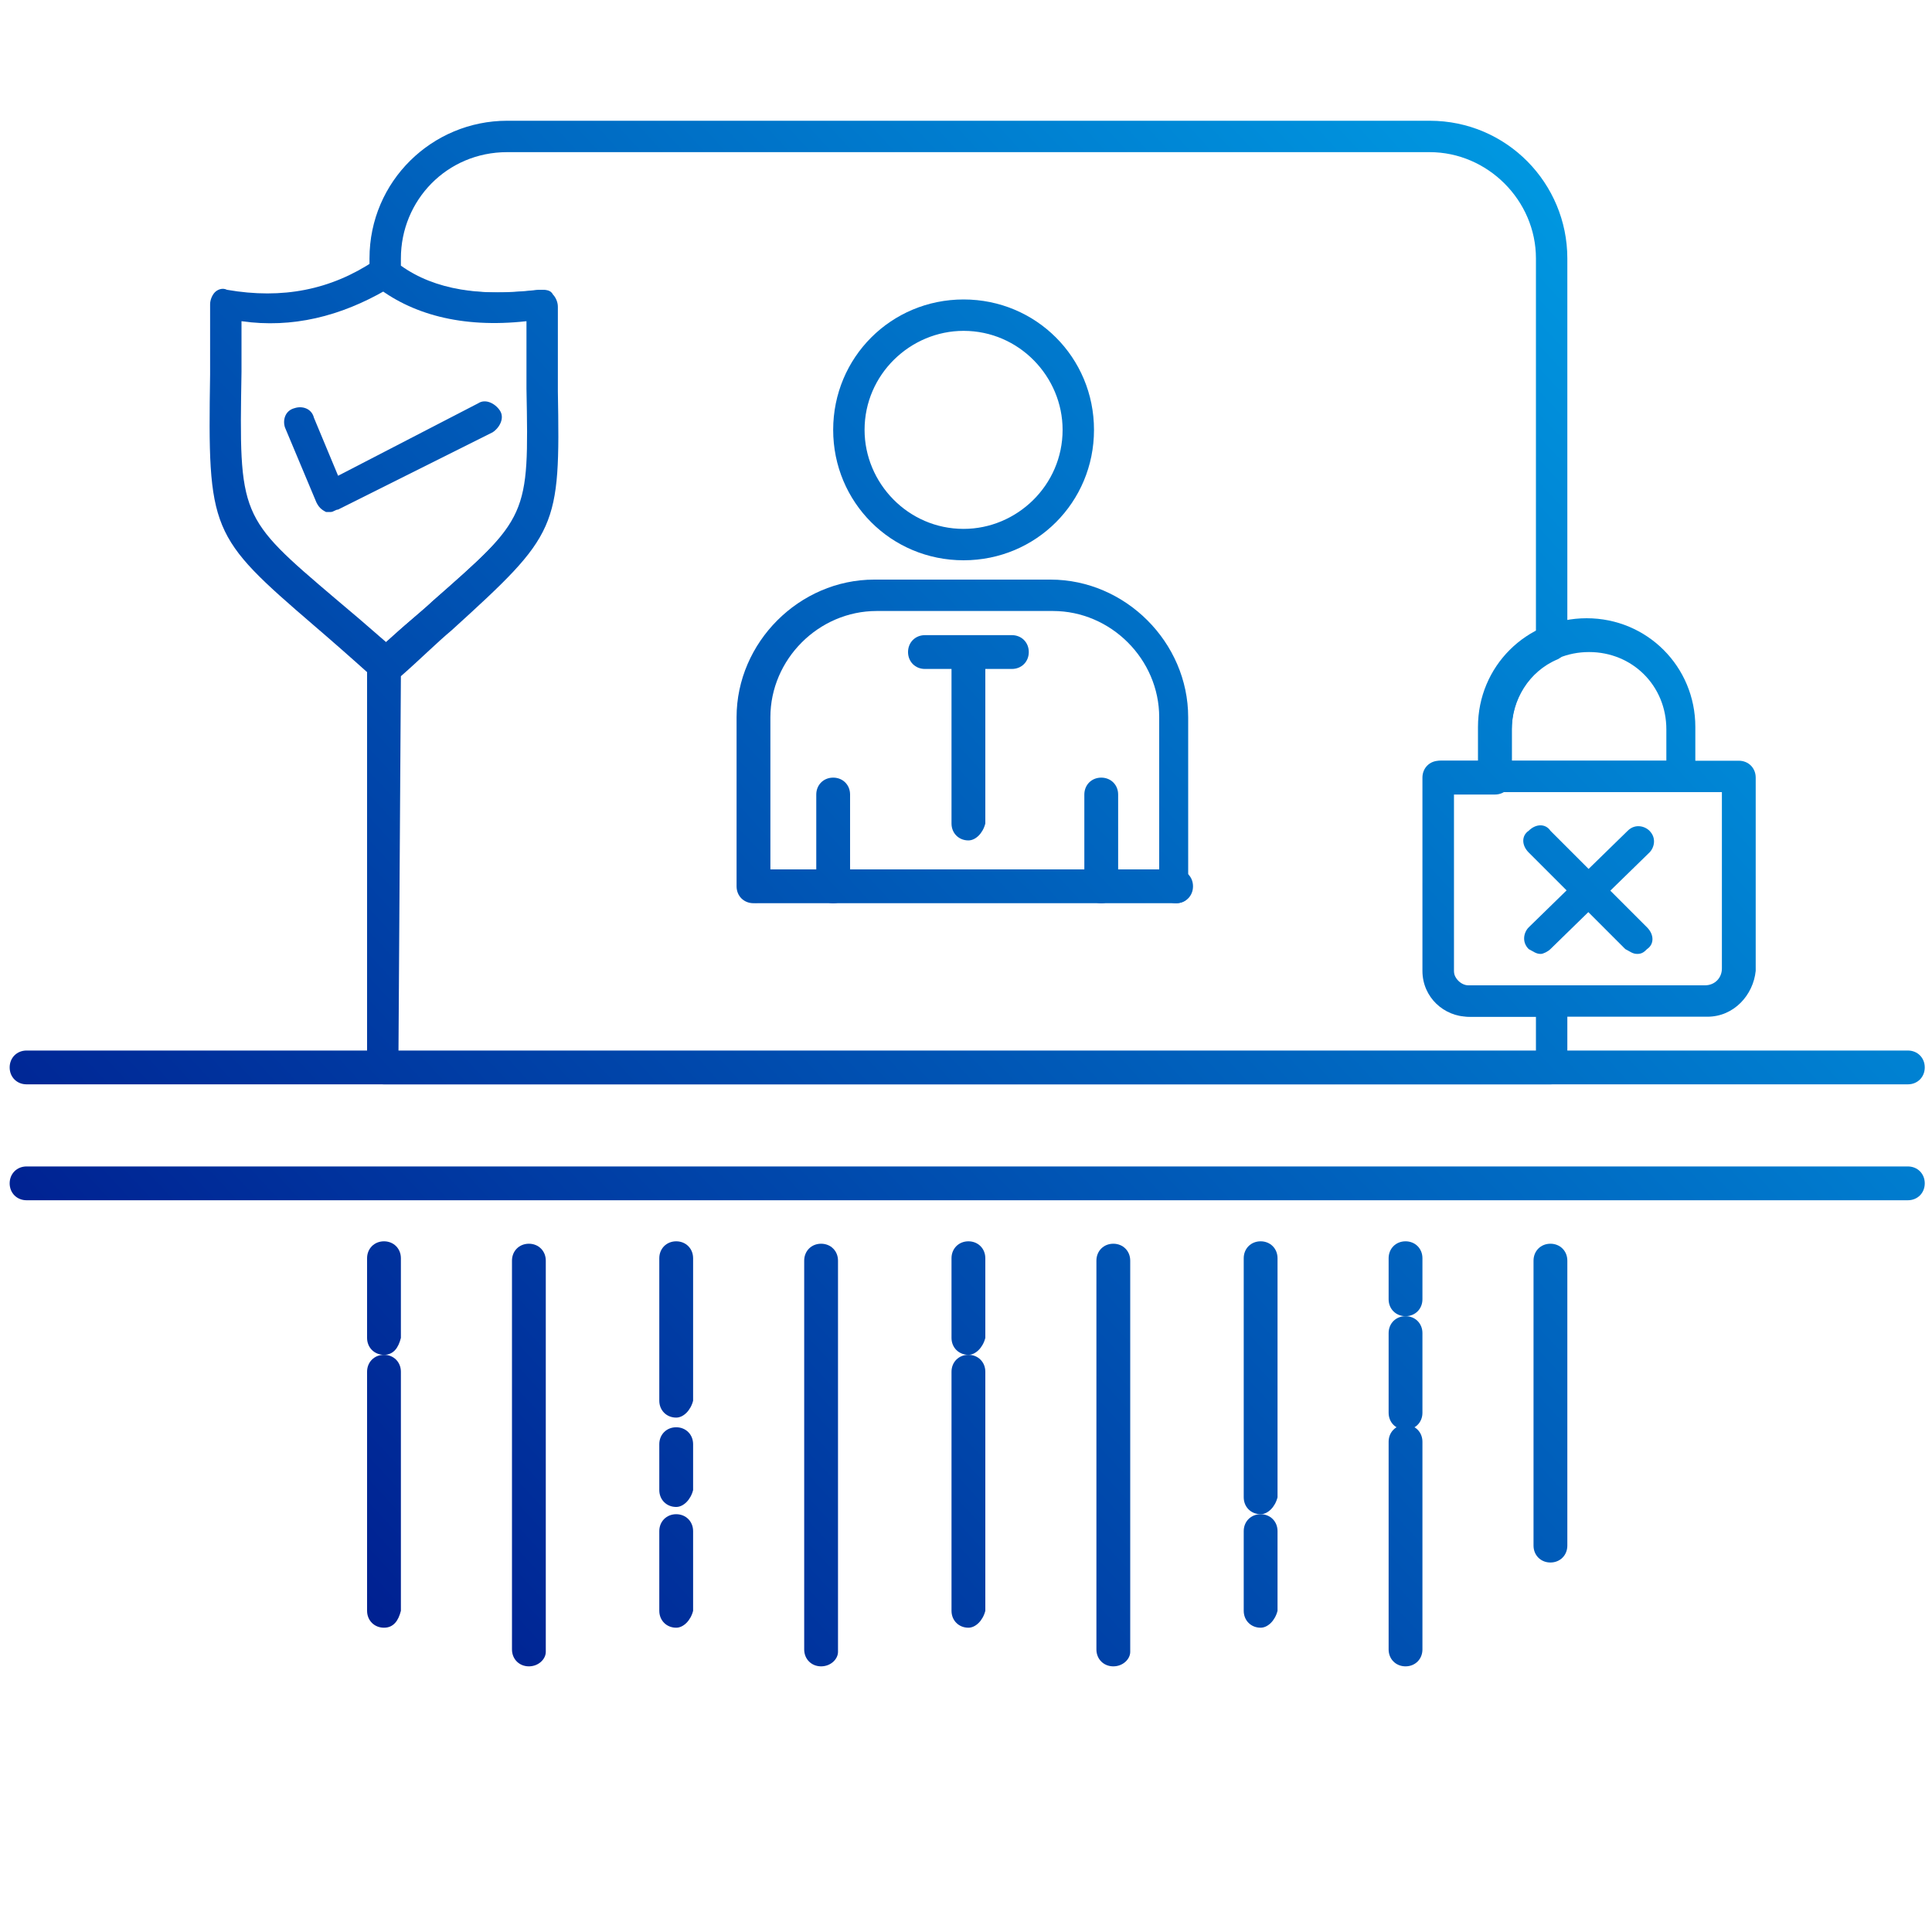 <?xml version="1.0" encoding="utf-8"?>
<!-- Generator: Adobe Illustrator 25.3.1, SVG Export Plug-In . SVG Version: 6.00 Build 0)  -->
<svg version="1.1" id="Vrstva_1" xmlns="http://www.w3.org/2000/svg" xmlns:xlink="http://www.w3.org/1999/xlink" x="0px" y="0px"
	 width="80px" height="80px" viewBox="0 0 80 80" style="enable-background:new 0 0 80 80;" xml:space="preserve">
<style type="text/css">
	.st0{fill:url(#SVGID_1_);}
	.st1{fill:url(#SVGID_2_);}
	.st2{fill:url(#SVGID_3_);}
	.st3{fill:url(#SVGID_4_);}
	.st4{fill:url(#SVGID_5_);}
	.st5{fill:url(#SVGID_6_);}
	.st6{fill:url(#SVGID_7_);}
	.st7{fill:url(#SVGID_8_);}
	.st8{fill:url(#SVGID_9_);}
	.st9{fill:url(#SVGID_10_);}
	.st10{fill:url(#SVGID_11_);}
	.st11{fill:url(#SVGID_12_);}
	.st12{fill:url(#SVGID_13_);}
	.st13{fill:url(#SVGID_14_);}
	.st14{fill:url(#SVGID_15_);}
	.st15{fill:url(#SVGID_16_);}
	.st16{fill:url(#SVGID_17_);}
	.st17{fill:url(#SVGID_18_);}
	.st18{fill:url(#SVGID_19_);}
	.st19{fill:url(#SVGID_20_);}
	.st20{fill:url(#SVGID_21_);}
	.st21{fill:url(#SVGID_22_);}
	.st22{fill:url(#SVGID_23_);}
	.st23{fill:url(#SVGID_24_);}
	.st24{fill:url(#SVGID_25_);}
	.st25{fill:url(#SVGID_26_);}
	.st26{fill:url(#SVGID_27_);}
	.st27{fill:url(#SVGID_28_);}
	.st28{fill:url(#SVGID_29_);}
</style>
<g>
	<g>
		<g>
			<linearGradient id="SVGID_1_" gradientUnits="userSpaceOnUse" x1="0.58" y1="62.887" x2="72.752" y2="-3.864">
				<stop  offset="0" style="stop-color:#001489"/>
				<stop  offset="1" style="stop-color:#00ADEF"/>
			</linearGradient>
			<path class="st0" d="M64.2,44.9H15.9c-0.4,0-0.7-0.3-0.7-0.7V27.6c0-0.2,0.1-0.4,0.2-0.5c0.9-0.8,1.7-1.5,2.4-2.1
				c4.1-3.6,4.1-3.6,4-8.9c0-0.8,0-1.7,0-2.8c-2.7,0.3-4.8-0.3-6.3-1.5c-0.1-0.1-0.2-0.3-0.2-0.5v-0.6c0-3.2,2.6-5.7,5.7-5.7h38.2
				c3.2,0,5.7,2.6,5.7,5.7v16c0,0.3-0.2,0.5-0.4,0.6c-1.2,0.5-1.9,1.7-1.9,2.9v2c0,0.4-0.3,0.7-0.7,0.7h-1.7v7.4
				c0,0.3,0.3,0.6,0.6,0.6h3.4c0.4,0,0.7,0.3,0.7,0.7v2.8C64.9,44.6,64.6,44.9,64.2,44.9z M16.5,43.6h47.1v-1.5h-2.8
				c-1,0-1.9-0.8-1.9-1.9v-8c0-0.4,0.3-0.7,0.7-0.7h1.7v-1.3c0-1.6,0.9-3.1,2.3-3.9V10.7c0-2.4-2-4.4-4.4-4.4H21
				c-2.5,0-4.4,2-4.4,4.4v0.3c1.4,1,3.3,1.3,5.8,1c0.2,0,0.4,0,0.5,0.2c0.1,0.1,0.2,0.3,0.2,0.5c0,1.4,0,2.5,0,3.5
				c0.1,5.7,0,5.9-4.4,9.9c-0.6,0.5-1.3,1.2-2.1,1.9L16.5,43.6L16.5,43.6z"/>
		</g>
		<g>
			<linearGradient id="SVGID_2_" gradientUnits="userSpaceOnUse" x1="17.459" y1="81.136" x2="89.631" y2="14.386">
				<stop  offset="0" style="stop-color:#001489"/>
				<stop  offset="1" style="stop-color:#00ADEF"/>
			</linearGradient>
			<path class="st1" d="M70.7,42.1h-9.8c-1,0-1.9-0.8-1.9-1.9v-8c0-0.4,0.3-0.7,0.7-0.7H72c0.4,0,0.7,0.3,0.7,0.7v8
				C72.6,41.2,71.8,42.1,70.7,42.1z M60.2,32.8v7.4c0,0.3,0.3,0.6,0.6,0.6h9.8c0.4,0,0.7-0.3,0.7-0.7v-7.3H60.2z"/>
		</g>
		<g>
			<linearGradient id="SVGID_3_" gradientUnits="userSpaceOnUse" x1="14.418" y1="77.849" x2="86.59" y2="11.098">
				<stop  offset="0" style="stop-color:#001489"/>
				<stop  offset="1" style="stop-color:#00ADEF"/>
			</linearGradient>
			<path class="st2" d="M69.6,32.8h-7.7c-0.4,0-0.7-0.3-0.7-0.7v-2c0-2.5,2-4.5,4.5-4.5s4.5,2,4.5,4.5v2
				C70.3,32.5,70,32.8,69.6,32.8z M62.6,31.5H69v-1.3c0-1.8-1.4-3.2-3.2-3.2c-1.8,0-3.2,1.4-3.2,3.2L62.6,31.5L62.6,31.5z"/>
		</g>
		<g>
			<linearGradient id="SVGID_4_" gradientUnits="userSpaceOnUse" x1="17.645" y1="81.338" x2="89.817" y2="14.587">
				<stop  offset="0" style="stop-color:#001489"/>
				<stop  offset="1" style="stop-color:#00ADEF"/>
			</linearGradient>
			<path class="st3" d="M63.8,39.5c-0.2,0-0.3-0.1-0.5-0.2c-0.3-0.3-0.2-0.7,0-0.9l4.1-4c0.3-0.3,0.7-0.2,0.9,0
				c0.3,0.3,0.2,0.7,0,0.9l-4.1,4C64.1,39.4,63.9,39.5,63.8,39.5z"/>
		</g>
		<g>
			<linearGradient id="SVGID_5_" gradientUnits="userSpaceOnUse" x1="17.644" y1="81.337" x2="89.816" y2="14.586">
				<stop  offset="0" style="stop-color:#001489"/>
				<stop  offset="1" style="stop-color:#00ADEF"/>
			</linearGradient>
			<path class="st4" d="M67.8,39.5c-0.2,0-0.3-0.1-0.5-0.2l-4-4c-0.3-0.3-0.3-0.7,0-0.9c0.3-0.3,0.7-0.3,0.9,0l4,4
				c0.3,0.3,0.3,0.7,0,0.9C68.1,39.4,68,39.5,67.8,39.5z"/>
		</g>
		<g>
			<linearGradient id="SVGID_6_" gradientUnits="userSpaceOnUse" x1="-15.185" y1="45.841" x2="56.987" y2="-20.91">
				<stop  offset="0" style="stop-color:#001489"/>
				<stop  offset="1" style="stop-color:#00ADEF"/>
			</linearGradient>
			<path class="st5" d="M15.9,28.3c-0.2,0-0.3-0.1-0.4-0.2c-1-0.9-1.8-1.6-2.5-2.2c-4.3-3.7-4.4-3.9-4.3-10.4c0-0.8,0-1.8,0-2.9
				c0-0.2,0.1-0.4,0.2-0.5c0.1-0.1,0.3-0.2,0.5-0.1c2.3,0.4,4.3,0,6.1-1.2c0.2-0.2,0.6-0.1,0.8,0c1.4,1.2,3.3,1.5,6,1.2
				c0.2,0,0.4,0,0.5,0.2c0.1,0.1,0.2,0.3,0.2,0.5c0,1.4,0,2.5,0,3.5c0.1,5.7,0,5.9-4.4,9.9c-0.7,0.6-1.4,1.3-2.3,2.1
				C16.2,28.2,16.1,28.3,15.9,28.3z M10,13.3c0,0.8,0,1.5,0,2.1c-0.1,6-0.1,6,3.9,9.4c0.6,0.5,1.3,1.1,2.1,1.8
				c0.7-0.7,1.4-1.2,1.9-1.7c4.1-3.6,4.1-3.6,4-8.9c0-0.8,0-1.7,0-2.8c-2.5,0.2-4.4-0.2-5.9-1.2C14.1,13.1,12.1,13.6,10,13.3z"/>
		</g>
		<g>
			<linearGradient id="SVGID_7_" gradientUnits="userSpaceOnUse" x1="-3.748" y1="58.208" x2="68.425" y2="-8.543">
				<stop  offset="0" style="stop-color:#001489"/>
				<stop  offset="1" style="stop-color:#00ADEF"/>
			</linearGradient>
			<path class="st6" d="M39.9,23.2c-3,0-5.4-2.4-5.4-5.4c0-3,2.4-5.4,5.4-5.4c3,0,5.4,2.4,5.4,5.4C45.3,20.8,42.9,23.2,39.9,23.2z
				 M39.9,13.7c-2.2,0-4.1,1.8-4.1,4.1c0,2.2,1.8,4.1,4.1,4.1c2.2,0,4.1-1.8,4.1-4.1C44,15.6,42.2,13.7,39.9,13.7z"/>
		</g>
		<g>
			<g>
				<linearGradient id="SVGID_8_" gradientUnits="userSpaceOnUse" x1="3.476" y1="66.018" x2="75.648" y2="-0.733">
					<stop  offset="0" style="stop-color:#001489"/>
					<stop  offset="1" style="stop-color:#00ADEF"/>
				</linearGradient>
				<path class="st7" d="M48.7,37.4c-0.4,0-0.7-0.3-0.7-0.7v-7c0-2.4-2-4.4-4.4-4.4h-7.3c-2.4,0-4.4,2-4.4,4.4v7
					c0,0.4-0.3,0.7-0.7,0.7s-0.7-0.3-0.7-0.7v-7c0-3.1,2.6-5.7,5.7-5.7h7.3c3.1,0,5.7,2.6,5.7,5.7v7C49.4,37.1,49.1,37.4,48.7,37.4z
					 M45.6,37.4c-0.4,0-0.7-0.3-0.7-0.7v-3.8c0-0.4,0.3-0.7,0.7-0.7s0.7,0.3,0.7,0.7v3.8C46.2,37.1,46,37.4,45.6,37.4z M34.5,37.4
					c-0.4,0-0.7-0.3-0.7-0.7v-3.8c0-0.4,0.3-0.7,0.7-0.7s0.7,0.3,0.7,0.7v3.8C35.2,37.1,34.9,37.4,34.5,37.4z"/>
			</g>
		</g>
		<g>
			<linearGradient id="SVGID_9_" gradientUnits="userSpaceOnUse" x1="2.304" y1="64.751" x2="74.476" y2="-2">
				<stop  offset="0" style="stop-color:#001489"/>
				<stop  offset="1" style="stop-color:#00ADEF"/>
			</linearGradient>
			<path class="st8" d="M40.1,34.8c-0.4,0-0.7-0.3-0.7-0.7v-6.4h-1.1c-0.4,0-0.7-0.3-0.7-0.7s0.3-0.7,0.7-0.7h3.6
				c0.4,0,0.7,0.3,0.7,0.7s-0.3,0.7-0.7,0.7h-1.1v6.4C40.7,34.5,40.4,34.8,40.1,34.8z"/>
		</g>
		<g>
			<linearGradient id="SVGID_10_" gradientUnits="userSpaceOnUse" x1="5.77" y1="68.499" x2="77.942" y2="1.748">
				<stop  offset="0" style="stop-color:#001489"/>
				<stop  offset="1" style="stop-color:#00ADEF"/>
			</linearGradient>
			<path class="st9" d="M48.7,37.4H31.4c-0.4,0-0.7-0.3-0.7-0.7s0.3-0.7,0.7-0.7h17.3c0.4,0,0.7,0.3,0.7,0.7S49.1,37.4,48.7,37.4z"
				/>
		</g>
		<g>
			<linearGradient id="SVGID_11_" gradientUnits="userSpaceOnUse" x1="9.507" y1="72.538" x2="81.679" y2="5.788">
				<stop  offset="0" style="stop-color:#001489"/>
				<stop  offset="1" style="stop-color:#00ADEF"/>
			</linearGradient>
			<path class="st10" d="M79,44.9H1.1c-0.4,0-0.7-0.3-0.7-0.7s0.3-0.7,0.7-0.7H79c0.4,0,0.7,0.3,0.7,0.7S79.4,44.9,79,44.9z"/>
		</g>
		<g>
			<linearGradient id="SVGID_12_" gradientUnits="userSpaceOnUse" x1="11.897" y1="75.123" x2="84.069" y2="8.372">
				<stop  offset="0" style="stop-color:#001489"/>
				<stop  offset="1" style="stop-color:#00ADEF"/>
			</linearGradient>
			<path class="st11" d="M79,49.7H1.1c-0.4,0-0.7-0.3-0.7-0.7s0.3-0.7,0.7-0.7H79c0.4,0,0.7,0.3,0.7,0.7S79.4,49.7,79,49.7z"/>
		</g>
		<g>
			<linearGradient id="SVGID_13_" gradientUnits="userSpaceOnUse" x1="7.09" y1="69.925" x2="79.261" y2="3.174">
				<stop  offset="0" style="stop-color:#001489"/>
				<stop  offset="1" style="stop-color:#00ADEF"/>
			</linearGradient>
			<path class="st12" d="M15.9,67.4c-0.4,0-0.7-0.3-0.7-0.7v-9.9c0-0.4,0.3-0.7,0.7-0.7s0.7,0.3,0.7,0.7v9.9
				C16.5,67.1,16.3,67.4,15.9,67.4z"/>
		</g>
		<g>
			<linearGradient id="SVGID_14_" gradientUnits="userSpaceOnUse" x1="9.12" y1="72.12" x2="81.292" y2="5.37">
				<stop  offset="0" style="stop-color:#001489"/>
				<stop  offset="1" style="stop-color:#00ADEF"/>
			</linearGradient>
			<path class="st13" d="M21.9,69c-0.4,0-0.7-0.3-0.7-0.7V52.2c0-0.4,0.3-0.7,0.7-0.7s0.7,0.3,0.7,0.7v16.2
				C22.6,68.7,22.3,69,21.9,69z"/>
		</g>
		<g>
			<linearGradient id="SVGID_15_" gradientUnits="userSpaceOnUse" x1="9.333" y1="72.35" x2="81.505" y2="5.6">
				<stop  offset="0" style="stop-color:#001489"/>
				<stop  offset="1" style="stop-color:#00ADEF"/>
			</linearGradient>
			<path class="st14" d="M28,58.7c-0.4,0-0.7-0.3-0.7-0.7v-5.9c0-0.4,0.3-0.7,0.7-0.7s0.7,0.3,0.7,0.7V58
				C28.6,58.4,28.3,58.7,28,58.7z"/>
		</g>
		<g>
			<linearGradient id="SVGID_16_" gradientUnits="userSpaceOnUse" x1="14.694" y1="78.147" x2="86.866" y2="11.397">
				<stop  offset="0" style="stop-color:#001489"/>
				<stop  offset="1" style="stop-color:#00ADEF"/>
			</linearGradient>
			<path class="st15" d="M34,69c-0.4,0-0.7-0.3-0.7-0.7V52.2c0-0.4,0.3-0.7,0.7-0.7s0.7,0.3,0.7,0.7v16.2C34.7,68.7,34.4,69,34,69z"
				/>
		</g>
		<g>
			<linearGradient id="SVGID_17_" gradientUnits="userSpaceOnUse" x1="18.237" y1="81.978" x2="90.409" y2="15.227">
				<stop  offset="0" style="stop-color:#001489"/>
				<stop  offset="1" style="stop-color:#00ADEF"/>
			</linearGradient>
			<path class="st16" d="M40.1,67.4c-0.4,0-0.7-0.3-0.7-0.7v-9.9c0-0.4,0.3-0.7,0.7-0.7s0.7,0.3,0.7,0.7v9.9
				C40.7,67.1,40.4,67.4,40.1,67.4z"/>
		</g>
		<g>
			<linearGradient id="SVGID_18_" gradientUnits="userSpaceOnUse" x1="20.268" y1="84.173" x2="92.44" y2="17.423">
				<stop  offset="0" style="stop-color:#001489"/>
				<stop  offset="1" style="stop-color:#00ADEF"/>
			</linearGradient>
			<path class="st17" d="M46.1,69c-0.4,0-0.7-0.3-0.7-0.7V52.2c0-0.4,0.3-0.7,0.7-0.7s0.7,0.3,0.7,0.7v16.2
				C46.8,68.7,46.5,69,46.1,69z"/>
		</g>
		<g>
			<linearGradient id="SVGID_19_" gradientUnits="userSpaceOnUse" x1="21.477" y1="85.481" x2="93.649" y2="18.73">
				<stop  offset="0" style="stop-color:#001489"/>
				<stop  offset="1" style="stop-color:#00ADEF"/>
			</linearGradient>
			<path class="st18" d="M52.2,62.7c-0.4,0-0.7-0.3-0.7-0.7v-9.9c0-0.4,0.3-0.7,0.7-0.7s0.7,0.3,0.7,0.7v9.9
				C52.8,62.4,52.5,62.7,52.2,62.7z"/>
		</g>
		<g>
			<linearGradient id="SVGID_20_" gradientUnits="userSpaceOnUse" x1="27.737" y1="92.249" x2="99.909" y2="25.498">
				<stop  offset="0" style="stop-color:#001489"/>
				<stop  offset="1" style="stop-color:#00ADEF"/>
			</linearGradient>
			<path class="st19" d="M58.2,69c-0.4,0-0.7-0.3-0.7-0.7v-8.6c0-0.4,0.3-0.7,0.7-0.7s0.7,0.3,0.7,0.7v8.6
				C58.9,68.7,58.6,69,58.2,69z"/>
		</g>
		<g>
			<linearGradient id="SVGID_21_" gradientUnits="userSpaceOnUse" x1="27.538" y1="92.034" x2="99.71" y2="25.283">
				<stop  offset="0" style="stop-color:#001489"/>
				<stop  offset="1" style="stop-color:#00ADEF"/>
			</linearGradient>
			<path class="st20" d="M64.2,64.7c-0.4,0-0.7-0.3-0.7-0.7V52.2c0-0.4,0.3-0.7,0.7-0.7s0.7,0.3,0.7,0.7V64
				C64.9,64.4,64.6,64.7,64.2,64.7z"/>
		</g>
		<g>
			<linearGradient id="SVGID_22_" gradientUnits="userSpaceOnUse" x1="3.105" y1="65.617" x2="75.277" y2="-1.134">
				<stop  offset="0" style="stop-color:#001489"/>
				<stop  offset="1" style="stop-color:#00ADEF"/>
			</linearGradient>
			<path class="st21" d="M15.9,56.1c-0.4,0-0.7-0.3-0.7-0.7v-3.3c0-0.4,0.3-0.7,0.7-0.7s0.7,0.3,0.7,0.7v3.3
				C16.5,55.8,16.3,56.1,15.9,56.1z"/>
		</g>
		<g>
			<linearGradient id="SVGID_23_" gradientUnits="userSpaceOnUse" x1="14.316" y1="77.739" x2="86.488" y2="10.988">
				<stop  offset="0" style="stop-color:#001489"/>
				<stop  offset="1" style="stop-color:#00ADEF"/>
			</linearGradient>
			<path class="st22" d="M28,67.4c-0.4,0-0.7-0.3-0.7-0.7v-3.3c0-0.4,0.3-0.7,0.7-0.7s0.7,0.3,0.7,0.7v3.3
				C28.6,67.1,28.3,67.4,28,67.4z"/>
		</g>
		<g>
			<linearGradient id="SVGID_24_" gradientUnits="userSpaceOnUse" x1="14.253" y1="77.67" x2="86.425" y2="10.919">
				<stop  offset="0" style="stop-color:#001489"/>
				<stop  offset="1" style="stop-color:#00ADEF"/>
			</linearGradient>
			<path class="st23" d="M40.1,56.1c-0.4,0-0.7-0.3-0.7-0.7v-3.3c0-0.4,0.3-0.7,0.7-0.7s0.7,0.3,0.7,0.7v3.3
				C40.7,55.8,40.4,56.1,40.1,56.1z"/>
		</g>
		<g>
			<linearGradient id="SVGID_25_" gradientUnits="userSpaceOnUse" x1="25.461" y1="89.789" x2="97.633" y2="23.038">
				<stop  offset="0" style="stop-color:#001489"/>
				<stop  offset="1" style="stop-color:#00ADEF"/>
			</linearGradient>
			<path class="st24" d="M52.2,67.4c-0.4,0-0.7-0.3-0.7-0.7v-3.3c0-0.4,0.3-0.7,0.7-0.7s0.7,0.3,0.7,0.7v3.3
				C52.8,67.1,52.5,67.4,52.2,67.4z"/>
		</g>
		<g>
			<linearGradient id="SVGID_26_" gradientUnits="userSpaceOnUse" x1="-14.898" y1="46.152" x2="57.274" y2="-20.599">
				<stop  offset="0" style="stop-color:#001489"/>
				<stop  offset="1" style="stop-color:#00ADEF"/>
			</linearGradient>
			<path class="st25" d="M13.7,21.2c-0.1,0-0.1,0-0.2,0c-0.2-0.1-0.3-0.2-0.4-0.4l-1.3-3.1c-0.1-0.3,0-0.7,0.4-0.8
				c0.3-0.1,0.7,0,0.8,0.4l1,2.4l5.8-3c0.3-0.2,0.7,0,0.9,0.3c0.2,0.3,0,0.7-0.3,0.9L14,21.1C13.9,21.1,13.8,21.2,13.7,21.2z"/>
		</g>
		<g>
			<linearGradient id="SVGID_27_" gradientUnits="userSpaceOnUse" x1="12.166" y1="75.414" x2="84.338" y2="8.663">
				<stop  offset="0" style="stop-color:#001489"/>
				<stop  offset="1" style="stop-color:#00ADEF"/>
			</linearGradient>
			<path class="st26" d="M28,62.4c-0.4,0-0.7-0.3-0.7-0.7v-1.9c0-0.4,0.3-0.7,0.7-0.7s0.7,0.3,0.7,0.7v1.9
				C28.6,62.1,28.3,62.4,28,62.4z"/>
		</g>
		<g>
			<linearGradient id="SVGID_28_" gradientUnits="userSpaceOnUse" x1="24.151" y1="88.372" x2="96.323" y2="21.622">
				<stop  offset="0" style="stop-color:#001489"/>
				<stop  offset="1" style="stop-color:#00ADEF"/>
			</linearGradient>
			<path class="st27" d="M58.2,59.2c-0.4,0-0.7-0.3-0.7-0.7v-3.3c0-0.4,0.3-0.7,0.7-0.7s0.7,0.3,0.7,0.7v3.3
				C58.9,58.9,58.6,59.2,58.2,59.2z"/>
		</g>
		<g>
			<linearGradient id="SVGID_29_" gradientUnits="userSpaceOnUse" x1="22.203" y1="86.266" x2="94.375" y2="19.515">
				<stop  offset="0" style="stop-color:#001489"/>
				<stop  offset="1" style="stop-color:#00ADEF"/>
			</linearGradient>
			<path class="st28" d="M58.2,54.5c-0.4,0-0.7-0.3-0.7-0.7v-1.7c0-0.4,0.3-0.7,0.7-0.7s0.7,0.3,0.7,0.7v1.7
				C58.9,54.2,58.6,54.5,58.2,54.5z"/>
		</g>
	</g>
</g>
</svg>
